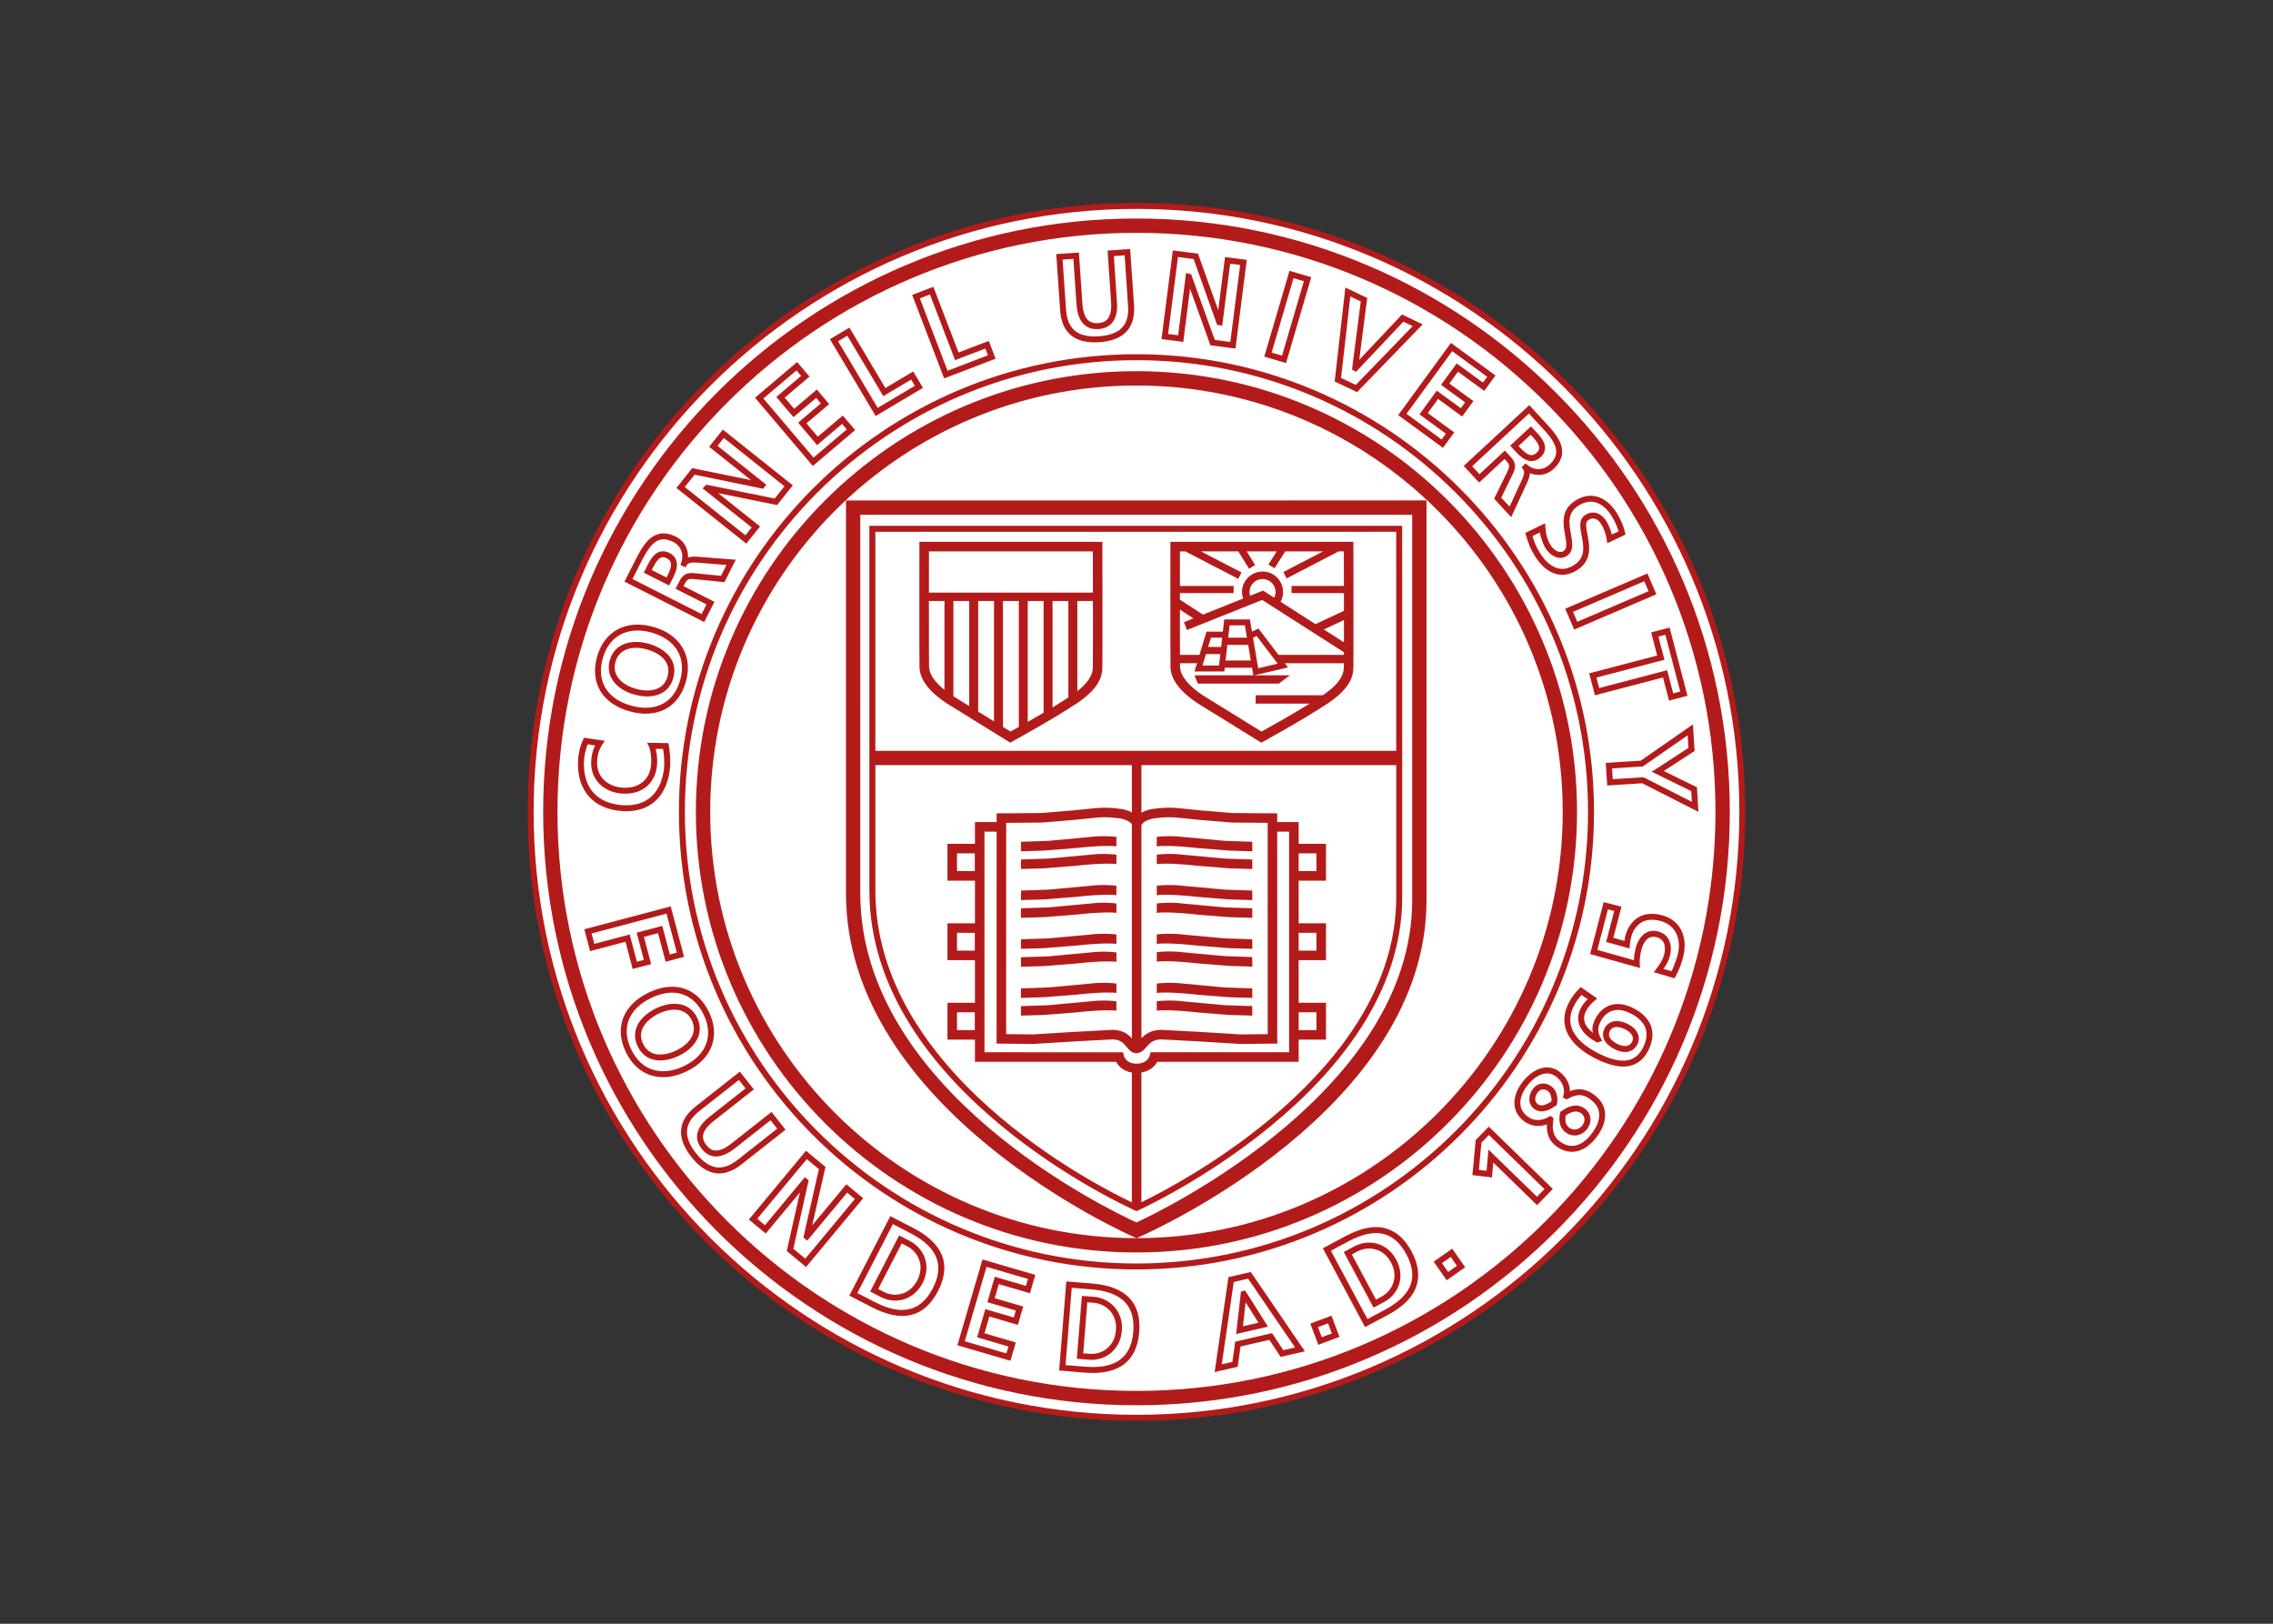 <svg clip-rule="evenodd" fill-rule="evenodd" stroke-linejoin="round" stroke-miterlimit="2" viewBox="0 0 560 400" xmlns="http://www.w3.org/2000/svg"><rect x="0" y="0" width="560" height="400" fill="#333333" stroke="none"/><g transform="matrix(3.042 0 0 3.042 129.415 49.418)"><circle cx="49.5" cy="49.5" fill="#fff" r="49.046"/><path d="m67.068 27.631h-14.82s-.009 9.93.009 10.192c.031.393.114 1.492 2.169 2.868l5.187 3.207s3.461-1.895 5.418-3.207c1.779-1.193 2.013-2.177 2.034-2.814.022-.309.003-10.246.003-10.246m-6.13 9.87c-.436.103-1.26.295-1.58.37-.049-.294-.237-1.398-.419-2.474.126-.059.182-.084.294-.136.184.242 1.37 1.801 1.705 2.24zm-1.555-2.842s-.353.164-.528.244c-.043-.248-.169-.989-.169-.989h-2.077s-.084.737-.113.995h-1.327l-.566 1.877h-1.579c-.003-.864-.005-2.195-.005-3.664l1.099.711-.774.308.251.629s5.78-2.31 6.087-2.432c.28.179 6.613 4.229 6.613 4.229l.008-.011v.23h-5.302zm-.837 1.316c.072.423.148.871.215 1.27h-2.044c.044-.381.094-.833.144-1.27zm-1.618-.58c.055-.488.1-.881.112-.997h1.238c.018.106.086.498.17.997zm-1.626.749c.106-.35.195-.648.227-.751h.912c-.029.254-.058.509-.085.751zm.988.58c-.051.447-.091.796-.105.926h-1.336c.055-.183.164-.544.279-.926zm2.363-5.023c0-.582.475-1.056 1.058-1.056s1.057.474 1.057 1.056c0 .161-.048.311-.116.453l-.898-.574-1.055.422c-.029-.098-.046-.198-.046-.301zm7.651 4.068-1.628-1.041 1.628-.76zm-12.847-7.364 4.285 2.221.267-.515-3.291-1.706h3.025l.876 1.408.492-.306-.685-1.102h2.434l-.671 1.062.491.309.867-1.371h3.072l-3.221 1.674.267.515 4.211-2.189h.421c.001.877.003 1.838.004 2.801h-4.245v.579h4.246c.001.487.001.969.001 1.436l-2.302 1.076-2.83-1.81c.13-.241.204-.508.204-.786 0-.917-.747-1.664-1.664-1.664-.918 0-1.665.747-1.665 1.664 0 .181.037.355.093.524l-3.252 1.301-1.868-1.208v-.533h4.347v-.579h-4.347c0-.963.001-1.921.002-2.801zm11.144 11.644c-.004.002-.008.005-.012.008h-5.437v.677h4.379c-1.543.955-3.331 1.949-3.904 2.264-.34-.21-4.77-2.949-4.77-2.949-1.156-.775-1.771-1.533-1.826-2.253-.002-.033-.003-.15-.004-.332h1.373l-.202.669h2.419s.013-.116.035-.308h2.208c.06.345.099.58.106.618h-4.77l.272.669h6.561c.014-.004.892-.669.892-.669h-2.889l2.742-.64-.258-.339h4.784c-.001.168-.003.277-.005.307-.012.349-.039 1.168-1.694 2.278zm-17.862-12.418h-14.819s-.011 9.93.008 10.193c.03.392.113 1.491 2.169 2.867l5.183 3.207.189-.113c.033-.017 3.275-1.782 5.233-3.094 1.776-1.19 2.011-2.175 2.034-2.812.021-.318.003-10.248.003-10.248m-.772.774c.002 1.043.004 2.202.005 3.343h-13.281c0-1.142.001-2.298.002-3.343zm-1.982 11.83c-.4.261-.834.532-1.282.805v-8.615h1.282zm-2.007-7.81v9.047c-.451.265-.888.519-1.283.743v-9.79zm-7.305 0h1.283v8.508c-.578-.358-1.056-.654-1.283-.794zm2.008 0h1.282v9.749c-.4-.247-.845-.522-1.282-.794zm-3.979 5.371c-.009-.162-.012-2.209-.012-4.636v-.735h1.259v7.197c-.779-.626-1.203-1.239-1.247-1.826zm6.595 5.202c-.067-.041-.294-.181-.609-.376v-10.197h1.283v10.199c-.285.159-.527.293-.674.374zm6.67-5.225c-.012.314-.047 1.01-1.257 1.953v-7.301h1.262c.002.963.002 1.893.002 2.7 0 1.48-.002 2.543-.007 2.648zm26.714-27.753-1.676-.798s-2.721 2.882-3.463 3.669c.138-1.071.645-5.008.645-5.008l-1.77-.845-.865 7.608 1.816.863zm-6.613 4.34c.035-.309.683-6.006.751-6.598.301.144.669.319.848.405-.034.259-.711 5.511-.711 5.511l.319.188.129-.13s3.485-3.691 3.711-3.93c.17.081.473.226.755.36-.411.425-4.39 4.536-4.608 4.761-.221-.105-.974-.463-1.194-.567zm16.166 6.415c.229-.213.35-.453.359-.715.018-.463-.314-.887-.675-1.275l-.467-.503-1.686 1.564.467.503c.281.304 1.138 1.225 2.002.426zm-.809-1.814c.07.075.142.151.142.151.271.292.547.628.547.914v.016c-.006.132-.072.257-.206.38-.369.342-.741.23-1.325-.399 0 0-.07-.076-.14-.15.226-.209.758-.704.982-.912zm-7.102 1.058.912-1.248s-1.822-1.331-2.143-1.565c.184-.252.651-.892.836-1.144.314.228 1.949 1.422 1.949 1.422l.91-1.249s-1.633-1.192-1.948-1.421c.173-.237.528-.721.701-.959.319.235 2.127 1.554 2.127 1.554l.909-1.247-3.608-2.638-4.269 5.847zm.75-7.824c.32.234 2.513 1.837 2.833 2.071-.12.165-.224.307-.344.471-.32-.233-2.128-1.552-2.128-1.552l-1.266 1.733s1.634 1.193 1.948 1.422c-.119.165-.224.307-.345.473-.314-.23-1.948-1.423-1.948-1.423l-1.402 1.921s1.821 1.33 2.141 1.564c-.119.166-.224.308-.345.473-.32-.235-2.526-1.847-2.848-2.082.254-.347 3.45-4.723 3.704-5.071zm12.434 33.34.118 1.832s2.716-.175 2.841-.182c.114.058 4.547 2.315 4.547 2.315l-.118-1.989s-2.117-1.035-2.689-1.318c.536-.349 2.498-1.622 2.498-1.622l-.136-2.151s-4.114 2.858-4.22 2.932c-.127.009-2.841.183-2.841.183zm3.004.287s3.049-2.118 3.63-2.521c.027.401.054.857.063 1.021-.218.14-2.97 1.93-2.97 1.93s2.961 1.454 3.197 1.568c.01.152.028.508.055.871-.627-.318-3.92-1.994-3.92-1.994l-2.492.159-.057-.874zm-7.475-17.924c-.242-.392-.386-.879-.416-1.406l-.021-.361-1.616.787.108.336c.187.575.299.921.675 1.526.5.807 1.117 1.317 1.781 1.472.537.126 1.083.018 1.622-.317 1.261-.784 1.028-1.996.857-2.883-.12-.631-.182-1.026.082-1.189.515-.32.864.071 1.028.332.226.362.38.788.446 1.231l.048.319 1.48-.702-.045-.189c-.122-.52-.351-1.049-.676-1.574-.44-.706-1.028-1.177-1.659-1.324-.549-.129-1.112-.019-1.672.33-1.22.757-1.002 1.941-.844 2.805.124.673.183 1.094-.133 1.291-.391.242-.848-.17-1.045-.484zm1.297.893c.612-.381.48-1.096.353-1.787-.155-.848-.316-1.725.626-2.31.447-.278.887-.369 1.309-.271.505.119.989.513 1.359 1.111.263.422.447.842.566 1.256-.186.088-.348.153-.55.25-.094-.394-.247-.768-.451-1.098-.319-.511-.953-.945-1.69-.487-.558.346-.427 1.028-.301 1.688.168.873.342 1.774-.639 2.384-.427.266-.85.353-1.258.257-.68-.158-1.182-.772-1.483-1.257-.331-.532-.437-.845-.604-1.361.179-.086.357-.174.599-.291.06.332.23.905.459 1.276.369.594 1.092 1.019 1.705.64zm-20.68-22.589-1.761-.516-2.04 6.948 1.762.518zm-3.205 6.106c.122-.413 1.649-5.613 1.769-6.026.246.071.595.175.841.246-.121.413-1.648 5.614-1.769 6.027-.245-.072-.596-.175-.841-.247zm31.222 24.533c-.417.111-5.505 1.443-5.505 1.443l.467 1.776 5.511-1.442c.09.357.49 1.874.49 1.874l1.49-.392-1.444-5.524-1.49.391s.391 1.518.481 1.874zm.663-1.68c.109.404 1.099 4.194 1.208 4.596-.199.052-.372.097-.572.149-.091-.357-.49-1.875-.49-1.875l-5.504 1.444c-.065-.247-.157-.601-.223-.849.426-.11 5.509-1.442 5.509-1.442s-.4-1.518-.491-1.874c.2-.051.373-.096.563-.149zm-7.383-.422 6.657-2.856-.727-1.687-6.656 2.856zm6.021-3.108c-.393.17-5.374 2.308-5.769 2.478-.101-.235-.245-.57-.346-.805.395-.169 5.376-2.308 5.772-2.477.101.234.243.57.343.804zm-58.761-16.468-.791-1.327s-1.913 1.138-2.255 1.341c-.225-.379-2.912-4.894-2.912-4.894l-1.578.939 3.704 6.222zm-6.125-4.221c.225.379 2.912 4.893 2.912 4.893s1.915-1.138 2.255-1.341c.106.175.195.327.3.503-.342.203-2.667 1.587-3.008 1.789-.22-.37-2.991-5.027-3.212-5.396.219-.131.533-.317.753-.448zm51.168 11.892s1.763-1.637 2.058-1.91c.065.07.132.143.132.143.164.177.237.302.237.444 0 .122-.053.258-.148.45 0 .001-1.066 2.18-1.066 2.18l1.383 1.493 1.35-2.919c.05-.118.148-.371.164-.644.646.27 1.377.164 1.92-.34.442-.411.675-.861.693-1.336.034-.927-.747-1.766-1.436-2.507l-1.228-1.324-5.307 4.924zm4.033-5.592c.228.246.902.973.902.973.614.66 1.309 1.407 1.309 2.124 0 .012-.001.026-.001.04-.013.347-.189.674-.54 1-.514.477-1.23.491-1.784.036l-.162-.136-.324.32.131.163c.118.148.1.389-.057.757.003-.004-.727 1.573-1.045 2.262-.243-.262-.542-.583-.672-.725.123-.254.92-1.884.92-1.884.123-.248.199-.461.199-.669 0-.244-.106-.482-.366-.762l-.46-.497s-1.764 1.638-2.057 1.911c-.174-.187-.422-.454-.596-.641.315-.293 4.287-3.978 4.603-4.272zm-69.621 11.287c-.279-.141-.546-.17-.796-.088-.44.145-.722.601-.962 1.076l-.309.612 2.051 1.039.311-.612c.186-.369.754-1.492-.295-2.027zm-1.423 1.388c.047-.091.094-.184.094-.184.18-.355.4-.731.668-.83.005-.003.01-.004.015-.006.126-.041.265-.021.428.061.448.228.472.615.084 1.381 0 0-.047.092-.092.183-.274-.138-.922-.466-1.197-.605zm5.079 2.572s-2.145-1.086-2.505-1.268c.045-.087.089-.175.089-.175.109-.214.202-.325.336-.375.114-.042.259-.039.473-.017l2.415.244.92-1.815-3.207-.254c-.127-.006-.398-.01-.66.07.03-.701-.323-1.35-.983-1.684-.54-.272-1.042-.335-1.494-.187-.881.289-1.398 1.312-1.854 2.216l-.817 1.61 6.458 3.273zm-6.641-1.845c.152-.299.6-1.183.6-1.183.407-.805.866-1.716 1.537-1.964.013-.005.026-.009.038-.013.331-.108.699-.056 1.126.16.626.316.887.983.652 1.661l-.072.199.413.193.109-.18c.097-.161.329-.228.729-.209-.006 0 1.727.138 2.483.197-.161.319-.359.711-.447.882-.28-.029-2.086-.21-2.086-.21-.275-.029-.501-.027-.696.045-.23.085-.416.266-.588.607l-.307.603s2.147 1.087 2.506 1.268c-.116.229-.28.553-.396.781-.384-.193-5.217-2.643-5.601-2.837zm18.035-12.06-1.001-1.179s-1.719 1.459-2.022 1.717c-.204-.24-.715-.843-.918-1.082.297-.253 1.839-1.56 1.839-1.56l-.999-1.18s-1.542 1.307-1.838 1.56c-.19-.223-.578-.68-.767-.904.302-.257 2.008-1.704 2.008-1.704l-.998-1.179-3.411 2.891 4.681 5.524zm-4.752-4.833c.132.156.245.29.377.445-.302.257-2.008 1.705-2.008 1.705l1.388 1.636s1.541-1.308 1.838-1.56c.133.156.247.292.379.448-.297.251-1.839 1.558-1.839 1.558l1.537 1.815s1.721-1.459 2.024-1.716c.132.156.247.29.379.446-.303.257-2.389 2.026-2.693 2.283-.277-.329-3.782-4.462-4.061-4.791.303-.257 2.376-2.013 2.679-2.269zm24.539-2.286c1.018-.07 1.771-.376 2.237-.912.435-.5.625-1.202.564-2.084l-.314-4.549-1.83.126.284 4.134c.046.666-.053 1.144-.294 1.42-.169.195-.415.3-.752.324-.338.022-.597-.049-.792-.218-.276-.241-.44-.701-.485-1.367l-.284-4.133-1.833.125.314 4.55c.127 1.851 1.199 2.72 3.185 2.584zm-2.112-6.747c.029.422.25 3.654.25 3.654.057.81.268 1.364.65 1.696.292.254.676.367 1.14.334.464-.032.827-.195 1.081-.486.284-.325.424-.794.424-1.428 0-.109-.264-3.996-.264-3.996l.872-.06s.291 4.26.291 4.35c0 .618-.154 1.106-.458 1.456-.379.435-1.02.687-1.906.748-1.716.118-2.565-.562-2.674-2.138 0 0-.22-3.182-.281-4.071.254-.017.62-.041.875-.059zm-35.57 35.279c.874.244 1.676.198 2.258-.13.449-.252.754-.658.908-1.206.423-1.519-.763-2.433-2.015-2.783-1.272-.355-2.733-.076-3.131 1.346-.396 1.423.709 2.418 1.98 2.773zm-1.517-2.643c.329-1.18 1.573-1.283 2.539-1.014.442.125 1.749.587 1.749 1.725 0 .144-.021.3-.067.467-.118.42-.347.728-.682.917-.464.261-1.154.292-1.893.086-.965-.27-1.975-1.003-1.646-2.181zm30.234-25.993s-2.08.797-2.449.939c-.159-.412-2.038-5.319-2.038-5.319l-1.715.657 2.589 6.761 4.166-1.595zm-3.336 2.418c-.154-.402-2.092-5.462-2.245-5.864.238-.091.579-.222.817-.314.158.412 2.037 5.32 2.037 5.32s2.08-.798 2.45-.94c.074.191.136.355.21.546-.372.141-2.898 1.11-3.269 1.252zm24.234-8.982-1.765-.225s-.388 3.05-.548 4.3c-.446-1.244-1.641-4.579-1.641-4.579l-2.037-.259-.917 7.18 1.764.227s.389-3.054.548-4.303c.448 1.24 1.652 4.583 1.652 4.583l2.027.259zm-2.592 6.485c-.094-.262-1.918-5.324-1.918-5.324l-.412-.092s-.583 4.605-.638 5.038c-.245-.031-.566-.073-.81-.105.054-.426.741-5.802.795-6.229.313.04 1.064.137 1.268.163.095.262 1.905 5.334 1.905 5.334l.411.056s.587-4.581.642-5.013c.245.031.567.072.811.103-.054.426-.741 5.802-.795 6.229-.312-.039-1.055-.134-1.259-.16zm-39.84 7.263-1.108 1.391s2.405 1.916 3.391 2.701c-1.296-.265-4.765-.974-4.765-.974l-1.28 1.606 5.662 4.51 1.11-1.389s-2.409-1.918-3.395-2.703c1.293.262 4.776.969 4.776.969l1.273-1.6zm4.198 5.58c-.273-.054-5.546-1.122-5.546-1.122l-.292.303s3.633 2.889 3.974 3.162c-.153.192-.356.445-.509.637-.336-.268-4.575-3.645-4.911-3.913.196-.246.668-.839.796-.999.274.056 5.547 1.141 5.547 1.141l.263-.322s-3.612-2.881-3.952-3.152c.152-.193.354-.448.509-.64.336.268 4.574 3.645 4.911 3.913-.196.246-.662.832-.79.992zm-11.761 17.233c1.131.317 2.161.241 2.978-.219.761-.428 1.313-1.186 1.593-2.19.582-2.079-.464-3.819-2.66-4.433-2.175-.607-3.953.343-4.537 2.421v.001c-.589 2.111.418 3.805 2.626 4.42zm-2.163-4.291c.509-1.825 2.021-2.625 3.945-2.087 1.945.542 2.837 2.013 2.327 3.839-.249.893-.709 1.532-1.367 1.902-.704.396-1.607.457-2.613.175-1.578-.44-2.44-1.459-2.44-2.813 0-.321.048-.661.148-1.016zm1.594 12.372c2.262.146 3.708-1.241 3.867-3.708 0 0 .002-.191.002-.45 0-.528-.145-1.347-.145-1.347l-1.72-.029.153.343c.127.287.199.882.167 1.384-.081 1.245-.984 1.994-2.299 1.911-.67-.043-1.244-.301-1.619-.727-.335-.38-.493-.878-.457-1.437.024-.379.092-.831.412-1.319l.206-.313-1.681-.252-.076.161c-.216.46-.366 1.057-.401 1.596-.079 1.226.22 2.261.862 2.991.623.708 1.567 1.122 2.729 1.196zm-3.112-4.156c.022-.332.123-.816.301-1.258.179.027.343.064.592.102-.221.45-.289.867-.311 1.222-.004.063-.006.126-.006.187 0 .613.199 1.163.582 1.597.459.522 1.151.837 1.948.889 1.582.101 2.71-.846 2.809-2.359.006-.094.009-.19.009-.286 0-.358-.052-.693-.124-.983.241.003.414.005.602.008.097.495.097 1.298.097 1.298-.141 2.2-1.365 3.388-3.356 3.26-1.047-.068-1.855-.415-2.4-1.034-.496-.564-.754-1.353-.754-2.295 0-.114.003-.23.011-.348zm68.812 40.643 1.053 1.506 1.499-1.052-1.052-1.504zm1.171.836c-.147-.209-.356-.508-.502-.717.208-.147.505-.354.713-.501.147.21.356.509.502.719-.208.145-.504.353-.713.499zm-11.161 4.182.645 1.716 1.715-.644-.645-1.715zm.926 1.099c-.089-.236-.218-.582-.307-.818.238-.091.576-.218.814-.308.09.245.218.581.309.826-.239.082-.577.209-.816.3zm5.252-8.791c-.941-.285-2.028-.085-3.327.609l-1.836.983 3.417 6.381 1.837-.98c1.297-.694 2.065-1.488 2.351-2.43.247-.819.107-1.731-.419-2.712-.524-.981-1.205-1.603-2.023-1.851zm1.982 4.423c-.243.803-.956 1.524-2.117 2.146 0 0-1.093.584-1.413.757-.203-.38-2.762-5.157-2.965-5.537.321-.171 1.413-.756 1.413-.756 1.163-.624 2.159-.816 2.96-.573.692.209 1.277.753 1.74 1.618.319.596.479 1.157.479 1.674 0 .232-.033.457-.097.671zm20.31-29.806c-.735-.193-1.373-.137-1.892.167-.696.408-.976 1.144-1.081 1.548 0 0-.028.192-.055.371-.276-.078-.656-.184-.902-.253.099-.378.66-2.52.66-2.52l-1.44-.374-1.101 4.205s3.979 1.124 4.044 1.124c-.107-.718.106-1.461.106-1.461.121-.464.334-.805.599-.961.181-.107.39-.129.636-.065.853.223.681 1.127.617 1.399-.136.491-.409.853-.599 1.118l-.246.313 1.681.499s.154-.263.345-.688c.345-.8.79-2.154.145-3.312-.318-.551-.845-.935-1.517-1.11zm1.263 3.291s-.282.89-.472 1.244c-.191-.054-.409-.109-.663-.182.199-.272.408-.596.526-1.051.046-.183.073-.381.073-.578 0-.605-.263-1.206-1.035-1.408-.364-.096-.7-.057-.994.115-.379.222-.671.668-.824 1.254 0 .001-.14.56-.14.957-.429-.121-2.596-.73-2.961-.833.098-.375.761-2.903.86-3.284.186.047.325.083.51.132-.1.384-.656 2.509-.656 2.509s1.901.532 1.901.53c0-.359.104-.86.104-.86.086-.331.312-.935.858-1.254.405-.237.915-.277 1.523-.117.545.142.972.449 1.226.888.182.311.282.678.282 1.088 0 .267-.045.552-.118.85zm-3.661 4.193c-1.28-.615-2.442-.235-3.033.994-.132.275-.198.542-.198.807 0 .084.058.166.071.25-.367-.277-.741-.673-.741-1.19 0-.166.039-.344.129-.532.191-.397.448-.652.696-.868l.236-.202-1.331-.92-.142.14c-.365.363-.654.769-.881 1.241-.827 1.725.039 3.361 2.379 4.483 2.028.972 3.424.7 4.151-.811.681-1.422.19-2.658-1.336-3.392zm.901 3.184c-.604 1.258-1.719 1.444-3.508.586-.983-.472-2.413-1.4-2.413-2.789 0-.326.079-.677.26-1.053.182-.4.615-.946.658-.946.014.015.31.203.496.331-.213.209-.428.451-.6.808-.119.249-.177.5-.177.744 0 .728.514 1.414 1.474 1.922l.085.045.391-.142-.13-.243c-.238-.417-.25-.801-.038-1.246.477-.99 1.349-1.269 2.393-.768.901.431 1.825 1.26 1.109 2.751zm-33.604 18.644-1.118 7.686 1.867-.426s.191-1.381.226-1.644c.267-.064 2.072-.482 2.34-.536.148.218.91 1.38.91 1.38l1.966-.454-4.384-6.422zm4.442 5.915c-.148-.227-.91-1.38-.91-1.38l-2.986.69s-.19 1.372-.226 1.635c-.18.045-.539.127-.862.2.089-.609.927-6.371.97-6.666.224-.052.943-.217 1.166-.269.168.246 3.452 5.055 3.802 5.572-.342.073-.765.173-.954.218zm15.582-17.016-.266 2.837 1.581.188s.069-.775.108-1.208c.59.575 3.549 3.454 3.549 3.454l1.276-1.313-5.186-5.049zm5.57 3.967c-.177.183-.43.442-.607.624-.313-.305-3.93-3.824-3.93-3.824s-.122 1.381-.152 1.722c-.216-.027-.417-.05-.625-.075.035-.369.193-2.059.207-2.201.08-.082.413-.424.608-.624.308.299 4.191 4.079 4.499 4.378zm6.716-13.385c-.467-.222-.918-.276-1.272-.15-.26.091-.463.278-.589.541-.075.155-.112.315-.112.473 0 .109.018.218.055.324.156.445.592.732.93.895.431.207.853.256 1.19.138.269-.094.482-.292.618-.575.29-.608-.039-1.27-.82-1.646zm.386 1.439c-.081.168-.192.275-.343.329-.215.075-.509.033-.823-.118h-.001c-.361-.174-.605-.394-.684-.621-.049-.138-.036-.278.038-.429.071-.151.174-.248.315-.298.23-.081.559-.034.904.132.146.07.86.448.594 1.005zm-6.545 3.626s.001 0 .001.001l-.001-.001c-.256-.185-.547-.263-.822-.218-.27.043-.509.198-.688.449-.355.495-.421 1.207.139 1.609.636.457 1.367-.029 1.72-.262l.074-.05.024-.086c.031-.106.047-.227.047-.352 0-.4-.158-.85-.494-1.09zm-.004 1.227c-.442.282-.802.428-1.086.222-.367-.263-.192-.714-.03-.939.103-.143.233-.231.375-.254.15-.024.31.022.465.133l.001.001c.192.138.293.436.293.698 0 .05-.011.094-.018.139zm.798.796-.078.057-.017.095c-.025.142-.046.301-.046.468 0 .385.112.806.545 1.116.544.393 1.296.25 1.712-.324.415-.578.322-1.254-.223-1.645-.525-.379-1.162-.301-1.893.233zm1.726 1.13c-.225.313-.678.479-1.041.216h-.001c-.236-.168-.345-.389-.345-.721 0-.08.015-.196.027-.29.513-.349.919-.414 1.246-.178.396.284.309.703.114.973zm.909-2.496c-1.035-.762-1.928-.24-1.928-.265 0-.705-.42-1.271-.868-1.595-1.07-.769-2.298-.074-3.041.954-.859 1.193-.763 2.387.249 3.117.961.64 1.811.181 1.808.208-.006.056-.014.112-.014.165 0 .711.261 1.247.789 1.627 1.11.799 2.346.483 3.302-.845.935-1.3.824-2.558-.297-3.366zm-.093 3.086c-.465.646-1.427 1.602-2.632.735-.515-.371-.683-.91-.543-1.746l.016-.144-.241-.195-.147.079c-.587.343-1.195.345-1.667.006-1.13-.813-.475-1.981-.141-2.446.603-.836 1.571-1.421 2.371-.845.412.297.794.857.627 1.536l-.042.173.279.168.134-.061c.818-.455 1.279-.327 1.798.045 1.219.877.642 2.065.188 2.695zm-17.404 9.012c-.612-.185-1.293-.113-1.868.197l-.875.466 2.412 4.505.875-.469c.576-.308 1.014-.837 1.198-1.448.194-.638.112-1.318-.235-1.965-.347-.648-.868-1.093-1.507-1.286zm1.283 3.111c-.148.492-.501.915-.966 1.165 0 0-.257.138-.451.241-.193-.359-1.766-3.297-1.958-3.656.196-.105.451-.242.451-.242.463-.249 1.011-.307 1.502-.158.515.154.938.519 1.223 1.052.186.346.281.702.281 1.05 0 .186-.029.369-.082.548zm-44.313-7.934s-1.959 2.359-2.767 3.331c.294-1.292 1.076-4.737 1.076-4.737l-1.575-1.308-4.628 5.57 1.366 1.133s1.964-2.365 2.77-3.334c-.291 1.289-1.07 4.745-1.07 4.745l1.566 1.302 4.628-5.572zm-3.324 6.026c-.242-.201-.813-.676-.97-.807.061-.272 1.243-5.542 1.243-5.542l-.312-.249s-2.949 3.55-3.228 3.885c-.189-.157-.436-.362-.626-.52.275-.331 3.738-4.5 4.014-4.831.242.201.82.682.978.813-.062.272-1.252 5.528-1.252 5.528l.309.266s2.954-3.558 3.232-3.894c.188.158.435.363.625.52-.275.331-3.738 4.5-4.013 4.831zm-7.561-17.286c.291-.831.207-1.761-.24-2.689-.455-.94-1.13-1.59-1.954-1.878-.876-.305-1.891-.2-2.934.304-2.086 1.009-2.792 2.857-1.842 4.823.444.921 1.117 1.561 1.945 1.851.898.313 1.926.21 2.975-.295 1.032-.497 1.742-1.23 2.05-2.116zm-4.866 1.956c-.707-.246-1.284-.801-1.671-1.605-.834-1.725-.229-3.288 1.618-4.181.927-.447 1.814-.545 2.567-.283.711.248 1.275.797 1.678 1.633.242.499.364.995.364 1.468 0 .295-.047.581-.143.854-.267.764-.891 1.401-1.805 1.841-.931.45-1.833.545-2.608.273zm9.693 3.446-3.254 2.56c-1.165.913-1.697.545-2.031.121-.207-.264-.294-.516-.264-.771.044-.364.334-.757.86-1.172l3.256-2.561-1.132-1.44-3.583 2.819c-.698.548-1.091 1.161-1.169 1.82-.085.704.191 1.464.819 2.261.627.797 1.301 1.244 2.004 1.329.659.079 1.346-.159 2.042-.708l3.584-2.816zm-2.749 3.88c-.592.467-1.16.672-1.688.608-.572-.068-1.138-.455-1.684-1.148-.486-.617-.731-1.193-.731-1.716 0-.063.004-.128.011-.19.063-.529.396-1.034.99-1.5 0 0 2.506-1.972 3.205-2.523.157.201.381.485.539.685-.334.261-2.879 2.264-2.879 2.264-.64.503-.98.991-1.04 1.493-.006.052-.009.104-.009.156 0 .329.125.655.373.969.672.854 1.582.84 2.704-.04 0 0 2.226-1.751 2.878-2.264.156.201.381.486.538.686-.337.265-3.207 2.52-3.207 2.52zm-3.277-11.508c-.242-.501-.613-.842-1.102-1.014-.628-.219-1.435-.129-2.213.246-.82.396-1.393.962-1.613 1.594-.068.197-.103.397-.103.6 0 .295.073.595.22.897.245.509.615.852 1.1 1.022.632.22 1.43.124 2.249-.272.778-.375 1.349-.951 1.569-1.577.171-.491.134-.994-.107-1.496zm-.347 1.337c-.177.508-.661.983-1.324 1.303-.693.335-1.378.427-1.882.251-.359-.125-.637-.387-.825-.777h-.001c-.188-.389-.221-.77-.095-1.13.176-.503.673-.984 1.368-1.319.664-.32 1.337-.403 1.846-.225.364.128.643.385.826.769.186.383.215.763.087 1.128zm-4.877-5.286 1.497-.395s-.485-1.831-.583-2.202c.282-.076.862-.229 1.145-.303.099.376.612 2.313.612 2.313l1.494-.396-1.08-4.084-7 1.852.469 1.77s2.474-.654 2.866-.758c.098.372.58 2.203.58 2.203zm-3.328-2.874c.416-.111 5.655-1.497 6.07-1.607.101.379.735 2.779.836 3.157-.197.052-.367.098-.565.15-.1-.376-.613-2.314-.613-2.314l-2.074.549s.484 1.83.583 2.201c-.198.053-.368.098-.566.15-.098-.371-.581-2.202-.581-2.202s-2.475.654-2.867.757c-.065-.245-.158-.596-.223-.841zm29.629 33.347 4.296 1.253.435-1.48s-2.157-.627-2.537-.745c.088-.3.309-1.057.397-1.358.373.109 2.308.677 2.308.677l.431-1.487s-1.934-.564-2.308-.674c.083-.281.252-.857.333-1.137.38.112 2.52.735 2.52.735l.436-1.485-4.279-1.249zm5.714-5.374c-.057.196-.107.366-.164.563-.381-.111-2.521-.736-2.521-.736l-.603 2.06s1.936.564 2.308.673c-.056.196-.105.366-.163.562-.374-.109-2.307-.674-2.307-.674l-.665 2.281s2.154.636 2.536.745c-.058.199-.107.363-.165.563-.38-.118-2.992-.881-3.373-.99.121-.409 1.64-5.614 1.761-6.027.381.111 2.976.869 3.356.98zm5.358 1.452-.989-.077-.41 5.089.99.081c.651.055 1.304-.154 1.79-.563.508-.436.808-1.053.867-1.789.133-1.65-1.059-2.644-2.248-2.741zm1.769 2.705c-.049.608-.29 1.108-.699 1.453-.391.336-.916.499-1.441.454 0 0-.29-.018-.51-.036.033-.409.3-3.731.331-4.137.223.017.512.039.512.039.928.077 1.816.789 1.816 2.018 0 .063-.002.136-.009.209zm-1.943-3.787-2.077-.166-.58 7.213 2.075.173c2.734.218 4.217-.89 4.41-3.279.192-2.395-1.096-3.721-3.828-3.941zm3.349 3.905c-.17 2.107-1.442 3.033-3.892 2.833 0 0-1.117-.09-1.596-.127.033-.427.468-5.832.502-6.26.363.029 1.599.128 1.599.128 2.286.183 3.404 1.172 3.404 3.017 0 .127-.006.263-.017.409zm8.719-3.251-.39 3.441 2.578-.599-1.849-2.93zm.377.871c.361.573.831 1.32 1.044 1.653-.359.082-.901.209-1.26.291.044-.394.141-1.27.216-1.944zm-26.924-6.025-1.85-.955-3.321 6.438 1.855.954c2.436 1.25 4.229.808 5.33-1.325 1.1-2.135.423-3.855-2.014-5.112zm1.587 4.892c-.968 1.876-2.5 2.241-4.683 1.118 0 0-.998-.514-1.427-.735.198-.382 2.682-5.2 2.88-5.582.323.166 1.423.734 1.423.734 1.508.778 2.256 1.715 2.256 2.84 0 .503-.149 1.044-.449 1.625zm-1.842-3.825-.882-.456-2.344 4.543.884.454c.581.3 1.263.36 1.872.165.635-.204 1.148-.654 1.484-1.307.337-.654.409-1.336.206-1.971-.195-.609-.64-1.128-1.22-1.428zm.587 3.179c-.277.536-.693.906-1.203 1.07-.489.156-1.037.108-1.506-.135 0 0-.26-.133-.457-.235.187-.362 1.717-3.324 1.903-3.687.198.102.456.235.456.235.469.241.827.659.982 1.147.06.188.09.381.09.578 0 .339-.089.686-.265 1.027zm13.977-26.549c.004-.001-.862.08-.862.08l-2.5.231-2.213.074-.006.77 1.865-.054 2.521-.2c2.336-.26 3.176-.163 3.184-.163l.162.021v-.765l-.127-.014c-.041-.005-.99-.113-2.024.02m0 2.521c.004-.002-1.025.095-1.025.095l-2.337.215c-.001 0-2.213.076-2.213.076l-.006.77 1.865-.054 2.521-.199c2.337-.261 3.177-.167 3.185-.166l.161.02v-.763l-.127-.014c-.041-.006-.99-.113-2.024.02zm0 1.437c.006 0-1.558.144-1.558.144l-1.804.165c-.001 0-2.213.075-2.213.075l-.006.769 1.865-.053 2.521-.199c2.337-.259 3.177-.165 3.184-.164l.162.02v-.765l-.128-.015c-.04-.005-.989-.11-2.023.023zm0-5.408c.005-.001-1.277.118-1.277.118l-2.084.189c-.001 0-2.213.074-2.213.074l-.007.772 1.865-.054 2.521-.201c2.336-.259 3.177-.163 3.184-.162l.162.019v-.764l-.127-.015c-.041-.005-.99-.111-2.024.024zm0-6.466c.004-.001-.996.093-.996.093l-2.366.217-2.213.075-.006.77 1.865-.054 2.521-.203c2.336-.256 3.177-.16 3.184-.159l.162.019v-.764l-.128-.015c-.04-.005-.989-.111-2.023.021zm0-1.438c.005-.001-1.185.111-1.185.111l-2.177.202-2.213.074-.006.771 1.866-.056 2.52-.201c2.337-.256 3.177-.161 3.185-.16l.161.019v-.766l-.128-.014c-.04-.005-.989-.11-2.023.02zm0 3.956c.004-.001-.931.085-.931.085l-2.43.222c-.001 0-2.213.076-2.213.076l-.007.771 1.864-.053c.001 0 2.522-.202 2.522-.202 2.336-.258 3.176-.161 3.184-.16l.162.021v-.767l-.127-.015c-.041-.005-.99-.113-2.024.022zm0 1.437c.006-.001-1.769.163-1.769.163l-1.595.147c-.002 0-2.211.072-2.211.072l-.006.77 1.864-.052 2.522-.201c2.337-.259 3.177-.165 3.185-.165l.161.02v-.763l-.127-.015c-.041-.005-.99-.113-2.024.024zm8.769-3.057c.002 0 2.525.203 2.525.203l1.865.054-.007-.77-2.213-.075-3.37-.311c-1.025-.131-1.98-.025-2.02-.02l-.129.015v.764l.163-.019c.008-.001.853-.097 3.186.159zm0-1.437c.002.002 2.525.203 2.525.203l1.865.056-.007-.771-2.212-.074-3.371-.314c-1.025-.129-1.981-.024-2.02-.019l-.129.014v.766l.163-.019c.008-.001.853-.096 3.186.158zm0 7.902c.002.001 2.525.202 2.525.202l1.865.054-.007-.772-2.212-.074c-.002 0-3.372-.308-3.372-.308-1.024-.134-1.979-.028-2.019-.023l-.129.015v.764l.163-.019c.008-.001.853-.097 3.186.161zm-26.624-33.999v29.528c0 16.35 21.326 25.831 21.541 25.925l.098.043.098-.044c.214-.096 21.416-9.731 21.416-25.393l-.002-30.06zm.484.484c.474 0 41.708-.002 42.183-.002 0 .268.001 9.62.001 17.737h-42.184zm21.55 23.754c.036-.081.202-.359.866-.517.001 0 1.016-.204 2.13-.082.007.001 1.711.174 1.711.174l2.606.215 2.328.02s.304.002.582.004c0 .72.004 16.394.004 17.11-.539.006-2.19.023-2.19.023l-3.363-.206-3.055-.163c-.848.002-1.311.36-1.619.683zm-.776 30.55c-2.977-1.414-20.774-10.493-20.774-25.26v-10.149h20.777v3.829c-.17-.093-.381-.176-.649-.239-.056-.011-1.153-.235-2.387-.098l-1.714.173-2.537.212c-.002 0-2.31.02-2.31.02l-1.362.006.004.385v.323h-1.756v1.76h-2.226v2.985h2.226v3.451h-2.226v2.987h2.226v3.448h-2.226v2.988h2.226v1.794h11.437c.179.358.58.754 1.271.872zm.003-30.618v17.34c-.286-.319-.739-.692-1.579-.694l-3.053.163-3.365.206s-1.485-.015-2.188-.023c0-.716.003-16.39.004-17.11.279-.002.583-.004.583-.004l2.328-.02 2.603-.215 1.709-.173c1.115-.123 2.133.082 2.142.084.527.125.735.328.816.446zm-12.722 2.353v1.438h-1.441v-1.438zm0 6.435v1.441h-1.441v-1.441zm0 6.436v1.441h-1.441v-1.441zm13.099 4.16c-.84-.001-1.001-.559-1.017-.623l-.072-.295-11.226-.006v-17.866h.982l-.002 17.163 2.978.031 3.418-.209 2.981-.16c.659.002.909.309 1.15.607.193.237.411.507.795.507.376 0 .606-.262.808-.494.265-.304.54-.618 1.221-.62l2.984.16 3.416.209c.001 0 2.996-.031 2.996-.031l-.016-.383-.003-16.78h.963v17.866h-11.216l-.08.287c-.02.065-.207.636-1.06.637zm.393 11.224v-10.504c.689-.121 1.099-.516 1.288-.871h11.448v-1.794h2.213v-2.988h-2.213v-3.448h2.213v-2.987h-2.213v-3.451h2.213v-2.985h-2.213v-1.76h-1.736v-.708l-1.357-.006-2.31-.02-2.54-.212-1.717-.174c-1.233-.136-2.33.089-2.374.097-.296.07-.519.164-.699.268v-3.856h20.635c0 5.798.001 10.68.001 10.68 0 14.106-17.623 23.257-20.639 24.719zm12.736-13.943v-1.441h1.44v1.441zm0-6.436v-1.441h1.44v1.441zm0-6.438v-1.438h1.44v1.438zm-36.664-30.015-.001 31.796c0 17.635 23.074 27.74 23.308 27.841l.23.099.23-.101c.95-.415 23.252-10.367 23.252-27.271l-.001-32.366zm23.533 58.466c-2.197-1.001-22.374-10.636-22.374-26.67 0 0 .002-29.519.002-30.636 1.116 0 43.581-.001 44.697-.001 0 1.118.002 31.205.002 31.205 0 15.342-20.132 25.087-22.327 26.102zm-.007-68.936c-19.675 0-35.682 16.008-35.682 35.684 0 19.677 16.007 35.684 35.682 35.684 19.676 0 35.683-16.007 35.683-35.684 0-19.676-16.007-35.684-35.683-35.684zm0 70.208c-19.036 0-34.521-15.487-34.521-34.524 0-19.036 15.485-34.524 34.521-34.524 19.037 0 34.523 15.488 34.523 34.524 0 19.037-15.486 34.524-34.523 34.524zm4.995-22.248c.002.001 2.524.201 2.524.201.001 0 1.866.058 1.866.058l-.007-.773-2.212-.077c-.002 0-3.372-.309-3.372-.309-1.024-.133-1.979-.029-2.019-.024l-.129.015v.768l.163-.02c.008 0 .853-.097 3.186.161zm0-5.384c.002.001 2.524.203 2.524.203.001 0 1.866.053 1.866.053l-.007-.771-2.212-.076c-.001 0-3.371-.308-3.371-.308-1.025-.134-1.981-.026-2.021-.021l-.128.015v.767l.163-.021c.009-.001.853-.097 3.186.159zm0 1.437c.002.001 2.525.202 2.525.202l1.865.052-.007-.77-2.214-.072-3.371-.311c-1.023-.136-1.978-.028-2.019-.023l-.128.015v.763l.163-.02c.008 0 .853-.094 3.186.164zm0 7.921c.002.001 2.524.2 2.524.2.001 0 1.866.053 1.866.053l-.007-.769-2.214-.075-3.371-.309c-1.023-.133-1.978-.028-2.018-.023l-.129.015v.765l.163-.02c.008-.001.853-.095 3.186.163zm0-1.434c.002 0 2.524.199 2.524.199.001 0 1.866.054 1.866.054l-.007-.77-2.214-.076-3.369-.312c-1.025-.131-1.98-.024-2.021-.018l-.128.014v.763l.163-.02c.008-.001.853-.095 3.186.166zm-53.045-14.814c0 26.496 21.555 48.056 48.05 48.056 26.496 0 48.057-21.56 48.057-48.056s-21.561-48.05-48.057-48.05c-26.495 0-48.05 21.554-48.05 48.05m1.16 0c0-25.855 21.034-46.891 46.89-46.891 25.857 0 46.895 21.036 46.895 46.891 0 25.856-21.038 46.893-46.895 46.893-25.856 0-46.89-21.037-46.89-46.893zm9.835 0c0 20.433 16.623 37.057 37.055 37.057 20.434 0 37.059-16.624 37.059-37.059 0-20.433-16.625-37.058-37.059-37.058-20.432 0-37.055 16.625-37.055 37.06m.483 0c0-20.168 16.407-36.576 36.572-36.576 20.168 0 36.574 16.407 36.574 36.574 0 20.168-16.406 36.577-36.574 36.577-20.165 0-36.572-16.408-36.572-36.575zm-12.734 0c0 27.189 22.118 49.309 49.306 49.309 27.189 0 49.311-22.12 49.311-49.309 0-27.19-22.122-49.31-49.311-49.31-27.186 0-49.306 22.12-49.306 49.31m.484 0c0-26.923 21.902-48.827 48.822-48.827 26.922 0 48.829 21.904 48.829 48.827s-21.907 48.828-48.829 48.828c-26.92 0-48.822-21.905-48.822-48.828z" fill="#b31b1b" fill-rule="nonzero"/></g></svg>
